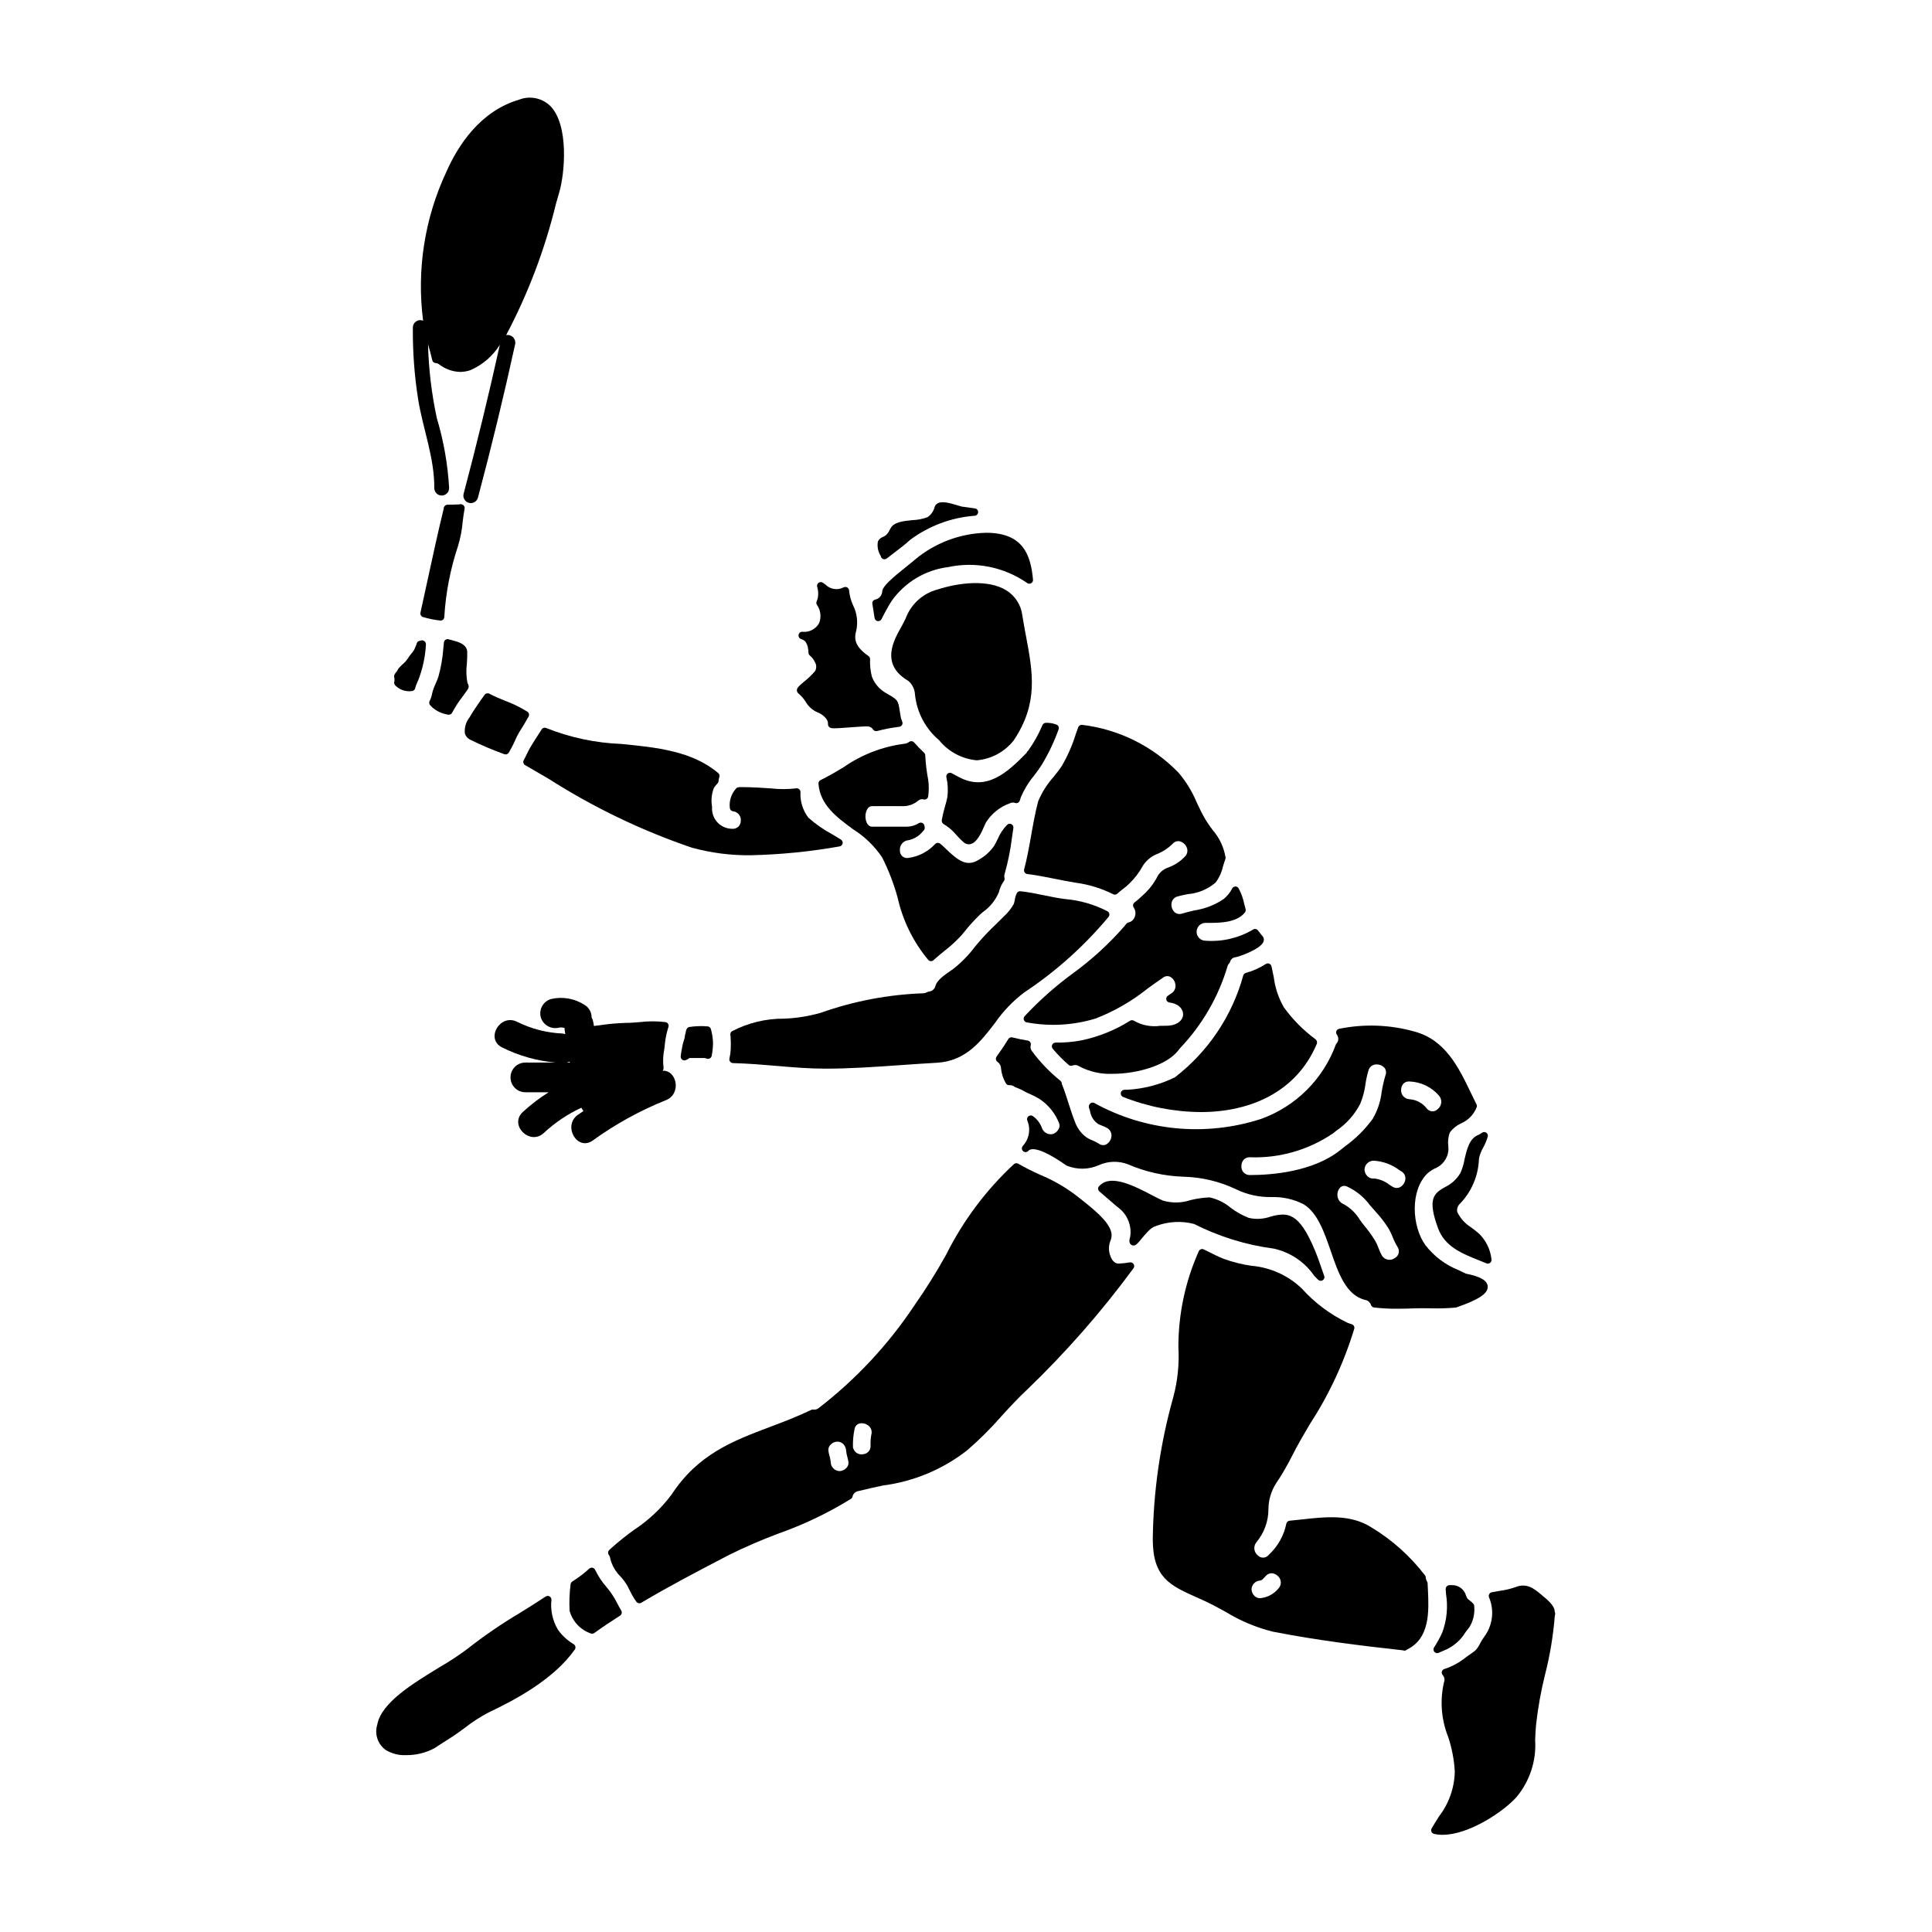 <?xml version="1.0" encoding="UTF-8"?>
<!-- Uploaded to: ICON Repo, www.iconrepo.com, Generator: ICON Repo Mixer Tools -->
<svg fill="#000000" width="800px" height="800px" version="1.1" viewBox="144 144 512 512" xmlns="http://www.w3.org/2000/svg">
 <g>
  <path d="m331.54 416c-1.609-0.129-3.227-0.078-4.82 0.152-0.324 0.055-0.605 0.258-0.754 0.555-0.082 0.168-0.148 0.348-0.195 0.531l-0.07 0.5c-0.156 0.43-0.246 0.883-0.273 1.34l-0.273 0.887 0.004-0.004c-0.152 0.449-0.266 0.91-0.348 1.379l-0.141 0.789c-0.113 0.609-0.219 1.18-0.277 1.824v-0.004c-0.027 0.316 0.102 0.629 0.348 0.836 0.176 0.148 0.402 0.234 0.633 0.23 0.086 0 0.168-0.008 0.25-0.031 0.312-0.094 0.609-0.246 0.871-0.445 0.09-0.059 0.219-0.148 0.172-0.152h3.969c0.238 0.02 0.473 0.078 0.691 0.168 0.27 0.09 0.566 0.059 0.809-0.086 0.246-0.145 0.414-0.387 0.469-0.664 0.223-1.121 0.34-2.262 0.352-3.402-0.035-1.23-0.223-2.453-0.547-3.641-0.094-0.414-0.441-0.723-0.867-0.762z"/>
  <path d="m287.54 337.31-0.965 1.5c-0.844 1.301-1.711 2.641-2.496 4.074l-0.395 0.812c-0.277 0.566-0.562 1.18-0.887 1.746h0.004c-0.258 0.469-0.094 1.059 0.367 1.328 2.059 1.18 4.102 2.383 6.148 3.574v-0.004c11.879 7.586 24.621 13.723 37.957 18.277 5.144 1.426 10.465 2.109 15.801 2.027 7.848-0.18 15.672-0.961 23.402-2.332 0.406-0.055 0.734-0.363 0.824-0.762 0.086-0.402-0.086-0.816-0.434-1.039-0.789-0.512-1.633-1.004-2.461-1.492h0.004c-2.234-1.203-4.32-2.664-6.207-4.359-1.473-1.953-2.207-4.367-2.066-6.812-0.016-0.293-0.16-0.562-0.395-0.738-0.23-0.18-0.527-0.246-0.812-0.18-2.207 0.254-4.434 0.254-6.641 0-2.363-0.16-5.023-0.336-7.664-0.336-0.566 0-1.234-0.059-1.574 0.395-0.055 0.074-0.113 0.145-0.18 0.207-1.156 1.387-1.684 3.199-1.449 4.992 0.07 0.438 0.426 0.77 0.867 0.812 0.613 0.07 1.176 0.383 1.555 0.871 0.383 0.488 0.547 1.105 0.465 1.719-0.004 0.566-0.238 1.109-0.652 1.496-0.414 0.387-0.969 0.586-1.535 0.551-1.48 0.023-2.906-0.57-3.934-1.637s-1.566-2.512-1.488-3.992v-0.242c-0.297-1.684-0.121-3.414 0.512-5 0.293-0.414 0.613-0.809 0.957-1.18 0.168-0.184 0.258-0.418 0.262-0.664 0.008-0.332 0.078-0.66 0.199-0.969 0.137-0.387 0.02-0.816-0.289-1.078-6.906-5.867-16.445-6.812-25.668-7.723-6.816-0.258-13.539-1.68-19.875-4.203-0.449-0.219-0.988-0.062-1.258 0.359z"/>
  <path d="m375.77 307.77c0.059 0.426 0.391 0.762 0.812 0.832 0.055 0.004 0.105 0.004 0.16 0 0.371-0.004 0.711-0.211 0.875-0.543 0.855-1.711 1.738-3.305 2.625-4.723v-0.004c3.512-5.012 8.984-8.301 15.059-9.051 7.231-1.539 14.781-0.02 20.859 4.191 0.312 0.242 0.734 0.281 1.086 0.098 0.348-0.188 0.547-0.566 0.512-0.961-0.605-6.449-2.527-12.418-12.434-12.418-6.938 0.176-13.609 2.703-18.922 7.168-0.273 0.266-0.949 0.789-1.797 1.477-4.625 3.699-6.691 5.566-6.809 6.902-0.051 1.07-0.828 1.965-1.883 2.164-0.492 0.121-0.809 0.598-0.734 1.102l0.27 1.695c0.102 0.68 0.215 1.383 0.32 2.07z"/>
  <path d="m357.44 329.86c0.707 1.285 1.812 2.301 3.148 2.894 1.254 0.449 2.934 1.766 2.832 3.066h0.004c-0.023 0.301 0.082 0.594 0.289 0.809 0.457 0.461 0.789 0.496 5.809 0.113 1.785-0.133 4.012-0.297 4.523-0.234 0.535 0.047 1.02 0.336 1.309 0.785 0.176 0.293 0.492 0.469 0.836 0.469 0.082 0 0.164-0.012 0.242-0.031 1.93-0.508 3.894-0.883 5.875-1.121 0.297-0.035 0.559-0.203 0.719-0.453 0.16-0.25 0.199-0.559 0.105-0.844l-0.164-0.449v0.004c-0.109-0.254-0.195-0.52-0.25-0.789-0.156-0.844-0.254-1.496-0.336-2.016-0.355-2.363-0.539-2.625-2.828-3.961l-0.742-0.434v0.004c-1.719-0.961-3.043-2.492-3.746-4.332-0.387-1.52-0.551-3.086-0.488-4.656 0.008-0.328-0.148-0.637-0.414-0.824-3.09-2.156-4.035-4.086-3.258-6.66h-0.004c0.523-2.312 0.223-4.734-0.852-6.848-0.555-1.215-0.902-2.516-1.027-3.848-0.012-0.309-0.168-0.598-0.422-0.777-0.254-0.176-0.578-0.223-0.875-0.129-0.176 0.059-0.34 0.129-0.5 0.195v0.004c-0.145 0.066-0.297 0.121-0.449 0.172-1.438 0.406-2.984-0.004-4.035-1.07-0.227-0.16-0.457-0.324-0.688-0.477-0.336-0.223-0.77-0.219-1.102 0.012-0.328 0.227-0.488 0.633-0.402 1.023 0.293 0.938 0.363 1.93 0.199 2.898-0.086 0.344-0.195 0.684-0.328 1.016-0.117 0.277-0.102 0.598 0.043 0.863 1.012 1.41 1.25 3.231 0.637 4.856-0.859 1.594-2.59 2.519-4.394 2.344-0.5-0.07-0.969 0.266-1.062 0.762-0.109 0.484 0.16 0.977 0.629 1.141 0.387 0.129 0.75 0.324 1.07 0.574 0.477 0.609 0.762 1.348 0.82 2.121l0.066 0.332c0.02 0.191 0.027 0.383 0.023 0.578-0.004 0.305 0.133 0.598 0.375 0.785 0.562 0.473 1.016 1.059 1.332 1.723 0.438 0.719 0.461 1.613 0.07 2.359-0.855 1.016-1.809 1.938-2.852 2.758-1.469 1.242-2.019 1.703-1.996 2.41v-0.004c0.02 0.305 0.164 0.59 0.395 0.789 0.723 0.602 1.352 1.309 1.863 2.098z"/>
  <path d="m377.96 292.12c0.137 0.062 0.281 0.098 0.434 0.098 0.219 0 0.434-0.074 0.605-0.211 0.652-0.512 1.32-1.016 1.969-1.516 1.449-1.102 2.949-2.238 4.234-3.426 4.953-3.688 10.852-5.898 17.008-6.379 0.543 0.008 0.992-0.422 1.004-0.965 0.012-0.543-0.422-0.992-0.965-1.004-0.66-0.102-1.324-0.188-1.949-0.277l-1.465-0.199c-0.184-0.035-0.512-0.141-0.918-0.27-2.328-0.711-4.352-1.246-5.512-0.535h0.004c-0.418 0.254-0.703 0.676-0.789 1.16-0.301 1-0.938 1.863-1.801 2.449-1.262 0.48-2.59 0.746-3.938 0.789-2.492 0.242-5.062 0.5-5.902 2.238-0.68 1.328-1.02 1.832-2.144 2.289v0.004c-0.535 0.207-0.961 0.625-1.184 1.156-0.238 1.332 0.035 2.703 0.766 3.84 0.043 0.328 0.246 0.613 0.543 0.758z"/>
  <path d="m258.34 331.24c0.16 0.172 0.332 0.332 0.516 0.473 1.133 0.891 2.473 1.465 3.894 1.676 0.066 0.012 0.129 0.02 0.195 0.02 0.375-0.004 0.715-0.215 0.879-0.547 0.828-1.543 1.789-3.016 2.867-4.398 0.461-0.625 0.918-1.25 1.285-1.793 0.277-0.402 0.309-0.922 0.074-1.352-0.082-0.129-0.145-0.273-0.184-0.422-0.301-1.613-0.352-3.266-0.152-4.894 0.094-1.086 0.129-2.176 0.105-3.269-0.094-2.043-2.473-2.664-3.887-3.035l-0.598-0.16-0.492-0.133c-0.273-0.059-0.559-0.004-0.785 0.152-0.234 0.164-0.383 0.418-0.414 0.699l-0.141 1.379v-0.004c-0.18 2.629-0.625 5.231-1.336 7.762-0.188 0.562-0.434 1.113-0.672 1.668v0.004c-0.422 0.883-0.754 1.805-0.992 2.754-0.109 0.672-0.32 1.32-0.629 1.926-0.234 0.41-0.141 0.93 0.223 1.234 0.078 0.086 0.156 0.172 0.242 0.262z"/>
  <path d="m532.1 451.32c-0.207 1.223-0.57 2.414-1.082 3.543-0.953 1.617-2.371 2.914-4.07 3.723-3.008 1.691-4.699 3.125-1.859 10.887 1.777 4.894 6.371 6.731 10.812 8.508 0.672 0.27 1.344 0.535 1.996 0.812h0.004c0.121 0.055 0.258 0.082 0.391 0.078 0.227 0 0.445-0.078 0.621-0.219 0.277-0.23 0.41-0.594 0.344-0.949-0.285-2.527-1.414-4.883-3.203-6.691-0.711-0.637-1.438-1.18-2.133-1.707-1.605-0.98-2.898-2.398-3.723-4.09-0.172-0.785 0.074-1.602 0.648-2.16 3.117-3.195 4.93-7.434 5.09-11.891l0.066-0.414c0.215-0.895 0.559-1.754 1.023-2.551 0.516-0.941 0.934-1.934 1.25-2.961 0.102-0.391-0.047-0.805-0.371-1.047-0.328-0.238-0.77-0.254-1.113-0.035l-0.32 0.211 0.004 0.004c-0.246 0.172-0.512 0.32-0.789 0.438-2.297 0.902-2.977 3.883-3.586 6.512z"/>
  <path d="m473.47 402.52c-2.945 10.73-9.312 20.211-18.133 26.996-3.965 1.938-8.277 3.055-12.684 3.285h-0.664c-0.473 0.004-0.875 0.336-0.961 0.801-0.09 0.461 0.16 0.922 0.598 1.098 6.547 2.598 13.52 3.957 20.562 4.012 13.238 0 25.434-5.371 30.789-18.105 0.137-0.43 0-0.898-0.348-1.184-3.223-2.375-6.055-5.234-8.398-8.477-1.41-2.457-2.316-5.172-2.668-7.984-0.188-0.965-0.395-1.934-0.609-2.898l-0.004 0.004c-0.07-0.312-0.289-0.57-0.586-0.688-0.297-0.121-0.633-0.09-0.902 0.086-1.629 1.051-3.41 1.848-5.281 2.359-0.344 0.086-0.617 0.352-0.711 0.695z"/>
  <path d="m419.12 356.38c-0.789 2.988-1.336 6.09-1.867 9.09s-1.074 6.019-1.844 8.926c-0.07 0.277-0.02 0.57 0.141 0.805 0.16 0.234 0.414 0.391 0.695 0.422 2.465 0.305 5.016 0.816 7.477 1.309 1.777 0.359 3.543 0.707 5.281 0.988h0.004c3.481 0.453 6.863 1.488 10.004 3.062 0.375 0.188 0.828 0.121 1.129-0.172 0.445-0.422 0.918-0.816 1.41-1.18 0.605-0.441 1.18-0.926 1.715-1.449 1.453-1.41 2.684-3.031 3.648-4.809 0.945-1.453 2.34-2.559 3.973-3.148 1.441-0.613 2.75-1.492 3.863-2.59 0.457-0.574 1.203-0.836 1.922-0.676 0.902 0.246 1.621 0.934 1.902 1.824 0.25 0.789 0.031 1.648-0.562 2.219-1.203 1.277-2.688 2.258-4.328 2.867-1.438 0.453-2.602 1.504-3.199 2.887l-0.227 0.395v-0.004c-0.961 1.637-2.191 3.102-3.637 4.332-0.609 0.594-1.258 1.148-1.938 1.66-0.438 0.316-0.543 0.926-0.23 1.371 0.523 0.766 0.602 1.754 0.207 2.598-0.266 0.691-0.871 1.199-1.598 1.34-0.367 0.121-0.668 0.387-0.84 0.734-4.168 4.82-8.883 9.145-14.047 12.883-4.555 3.352-8.793 7.117-12.652 11.25-0.234 0.27-0.305 0.645-0.184 0.977 0.117 0.336 0.406 0.582 0.758 0.645 6.098 1.141 12.379 0.785 18.309-1.035 4.973-1.941 9.617-4.629 13.777-7.969 1.336-0.965 2.664-1.926 4.012-2.832 0.535-0.445 1.281-0.543 1.91-0.25 0.816 0.453 1.344 1.285 1.41 2.211 0.082 0.859-0.324 1.691-1.051 2.156-0.352 0.23-0.699 0.469-1.008 0.695-0.32 0.238-0.465 0.652-0.359 1.039 0.102 0.387 0.426 0.672 0.824 0.723 2.602 0.324 3.703 1.91 3.617 3.242-0.086 1.453-1.523 2.918-4.531 2.918-0.539 0-1.062 0-1.574 0.02-2.379 0.332-4.801-0.133-6.883-1.328-0.316-0.219-0.727-0.23-1.055-0.031-3.926 2.473-8.262 4.231-12.801 5.191-2.289 0.441-4.621 0.648-6.953 0.609-0.383 0-0.73 0.219-0.891 0.562-0.164 0.344-0.113 0.754 0.129 1.047 1.289 1.547 2.703 2.984 4.227 4.301 0.281 0.25 0.68 0.316 1.023 0.172 0.605-0.238 1.289-0.152 1.816 0.223 2.707 1.426 5.746 2.106 8.805 1.969 6.637 0 14.211-2.277 17.238-5.996l0.664-0.824v0.004c5.805-6.102 10.094-13.48 12.516-21.543 0.074-0.348 0.242-0.664 0.488-0.922 0.117-0.117 0.203-0.266 0.246-0.43 0.18-0.664 0.762-1.137 1.449-1.18 1.039-0.184 6.734-2.191 7.41-4.172 0.188-0.52 0.062-1.102-0.324-1.5-0.289-0.305-0.551-0.629-0.789-0.973l-0.375-0.477c-0.156-0.203-0.391-0.336-0.648-0.367-0.254-0.035-0.516 0.035-0.719 0.195-3.785 2.223-8.152 3.238-12.527 2.914-1.305 0-2.363-1.059-2.363-2.363 0-1.305 1.059-2.363 2.363-2.363h0.543c3.039 0 7.734 0.027 9.91-2.793 0.191-0.246 0.254-0.574 0.164-0.875-0.133-0.465-0.25-0.938-0.371-1.406v0.004c-0.285-1.43-0.781-2.805-1.473-4.086-0.168-0.316-0.504-0.508-0.863-0.484-0.355 0.008-0.68 0.207-0.848 0.523-0.551 1.086-1.328 2.047-2.273 2.812-2.32 1.562-4.957 2.586-7.723 2.996-1.113 0.262-2.215 0.52-3.242 0.832-0.707 0.262-1.504 0.113-2.062-0.395-0.66-0.668-0.938-1.625-0.73-2.543 0.18-0.789 0.789-1.406 1.574-1.594 0.754-0.23 1.676-0.395 2.641-0.602 2.734-0.215 5.328-1.285 7.414-3.062 0.969-1.305 1.648-2.801 2-4.391 0.188-0.621 0.371-1.234 0.59-1.801 0.059-0.16 0.078-0.336 0.055-0.504-0.438-2.652-1.598-5.133-3.352-7.168-0.809-1.047-1.555-2.144-2.223-3.285-0.762-1.34-1.418-2.723-2.051-4.066-1.195-2.887-2.836-5.57-4.863-7.949-6.809-7.008-15.812-11.473-25.516-12.645-0.449-0.043-0.875 0.219-1.039 0.641l-0.621 1.738v0.004c-0.914 2.973-2.168 5.832-3.734 8.52-0.477 0.75-1.262 1.746-2.098 2.805-1.758 1.941-3.164 4.168-4.168 6.582z"/>
  <path d="m416.25 343.14c-0.039 0.047-0.191 0.332-0.219 0.395-5.309 5.473-10.672 10.078-17.676 6.519-0.656-0.328-1.387-0.73-2.113-1.133l-0.004-0.004c-0.332-0.188-0.746-0.164-1.055 0.062-0.309 0.223-0.461 0.609-0.383 0.984 0.402 1.746 0.492 3.547 0.258 5.324-0.18 0.867-0.418 1.711-0.656 2.555-0.324 1.098-0.59 2.211-0.789 3.336-0.02 0.117-0.031 0.23-0.039 0.348 0 0.34 0.176 0.656 0.461 0.836 1.312 0.773 2.477 1.773 3.445 2.949 0.586 0.676 1.219 1.309 1.891 1.895 0.379 0.344 0.867 0.535 1.375 0.539 0.156 0 0.309-0.016 0.461-0.051 1.648-0.395 2.809-2.812 3.769-5.055 0.129-0.305 0.219-0.535 0.293-0.652 1.508-2.402 3.789-4.219 6.465-5.152 0.402-0.184 0.863-0.199 1.277-0.043 0.246 0.082 0.516 0.062 0.75-0.055 0.234-0.117 0.414-0.324 0.492-0.574l0.316-0.957c0.844-1.992 1.977-3.852 3.363-5.512 0.742-0.992 1.516-2.012 2.219-3.148h0.004c1.762-2.934 3.231-6.031 4.383-9.254 0.191-0.492-0.043-1.047-0.527-1.254-0.902-0.352-1.867-0.516-2.836-0.484-0.398 0-0.758 0.238-0.906 0.605-1.008 2.379-2.273 4.641-3.766 6.75z"/>
  <path d="m386.48 328.05c0.484 4.715 2.777 9.059 6.394 12.117 2.473 3.047 6.066 4.965 9.973 5.324 3.844-0.324 7.379-2.223 9.773-5.246 6.629-9.84 5.082-18.062 3.293-27.602-0.336-1.785-0.68-3.637-0.988-5.574h0.004c-0.344-2.758-1.926-5.211-4.301-6.656-4.801-2.93-12.555-2.016-18.207-0.18-3.918 1.043-7.078 3.945-8.453 7.762-0.445 0.887-0.938 1.852-1.551 2.922-2.398 4.258-4.309 9.637 2.262 13.5v-0.004c1.082 0.906 1.738 2.227 1.801 3.637z"/>
  <path d="m337.3 424.55c-0.055 0.285 0.016 0.582 0.195 0.809 0.18 0.227 0.453 0.363 0.742 0.371 4.25 0.117 8.074 0.445 11.773 0.758 4.305 0.371 8.371 0.715 12.754 0.715 6.551 0 13.414-0.48 20.074-0.949 3.148-0.219 6.297-0.441 9.359-0.609 7.688-0.414 11.633-5.539 15.441-10.492l-0.004 0.004c2.152-3.125 4.789-5.879 7.816-8.164 8.371-5.551 15.895-12.293 22.328-20.012 0.188-0.227 0.266-0.531 0.203-0.82-0.055-0.293-0.242-0.543-0.508-0.676-3.465-1.789-7.25-2.883-11.133-3.223-1.852-0.211-3.809-0.617-5.707-1.008-2.039-0.422-4.152-0.855-6.195-1.066-0.391-0.051-0.77 0.141-0.957 0.484-0.281 0.586-0.473 1.211-0.562 1.852-0.062 0.375-0.156 0.742-0.285 1.102-0.703 1.219-1.59 2.316-2.633 3.262-0.695 0.703-1.395 1.383-2.078 2.055-1.621 1.527-3.16 3.137-4.613 4.824l-0.98 1.18c-1.641 2.176-3.555 4.129-5.695 5.816l-0.633 0.441c-1.918 1.312-3.668 2.602-4.086 4.008-0.172 0.859-0.895 1.5-1.766 1.574-0.109 0.012-0.215 0.043-0.312 0.094-0.352 0.191-0.742 0.309-1.141 0.348-9.273 0.324-18.441 2.066-27.188 5.168-3.148 0.902-6.391 1.422-9.664 1.555-4.832-0.047-9.602 1.105-13.883 3.348-0.258 0.184-0.414 0.473-0.418 0.789 0.004 0.102 0.02 0.203 0.043 0.301 0.094 1.219 0.117 2.441 0.066 3.66-0.043 0.844-0.16 1.684-0.355 2.504z"/>
  <path d="m361.45 350.74c-0.363 0.18-0.578 0.559-0.551 0.961 0.445 5.633 4.863 8.887 9.141 12.035 3.074 1.926 5.711 4.473 7.738 7.481 1.727 3.426 3.106 7.016 4.117 10.719 1.363 6.062 4.148 11.715 8.129 16.492 0.188 0.184 0.438 0.285 0.699 0.285 0.246 0 0.484-0.094 0.664-0.258 0.91-0.832 1.887-1.629 2.848-2.414h-0.004c1.684-1.281 3.242-2.715 4.66-4.281l0.566-0.688 0.004-0.004c1.344-1.715 2.816-3.328 4.394-4.832l0.629-0.539c1.887-1.32 3.356-3.152 4.238-5.277 0.246-1.055 0.695-2.051 1.32-2.934 0.172-0.234 0.234-0.531 0.168-0.816-0.098-0.379-0.082-0.777 0.051-1.148 0.898-3.168 1.543-6.398 1.938-9.664l0.359-2.414c0.066-0.414-0.137-0.82-0.504-1.02-0.367-0.199-0.82-0.145-1.129 0.137-1.07 1.09-1.926 2.371-2.512 3.777-0.309 0.633-0.625 1.273-0.996 1.883-1.039 1.473-2.394 2.695-3.965 3.582-3.242 2.098-5.629 0.203-8.875-2.941l-0.418-0.395v0.004c-0.32-0.324-0.664-0.625-1.027-0.902-0.383-0.293-0.922-0.266-1.273 0.062-1.883 2.066-4.438 3.394-7.211 3.738-0.555 0.082-1.113-0.086-1.527-0.461-0.418-0.371-0.645-0.91-0.625-1.469-0.086-0.672 0.109-1.352 0.539-1.875 0.43-0.527 1.055-0.852 1.73-0.906 1.512-0.309 2.863-1.145 3.816-2.359l0.199-0.203v-0.004c0.27-0.27 0.363-0.668 0.242-1.031 0-0.055-0.055-0.309-0.07-0.363-0.086-0.285-0.301-0.52-0.582-0.629-0.277-0.109-0.594-0.082-0.855 0.066-0.949 0.605-2.047 0.934-3.176 0.945h-9.188c-1.422 0-1.797-1.781-1.797-2.723 0-0.941 0.395-2.723 1.797-2.723h7.711-0.004c1.633 0.125 3.246-0.402 4.492-1.461 0.391-0.336 0.918-0.453 1.414-0.316 0.277 0.074 0.57 0.023 0.805-0.141 0.234-0.16 0.387-0.418 0.418-0.699 0.199-1.445 0.199-2.906 0-4.352-0.41-2.148-0.672-4.32-0.785-6.504-0.012-0.266-0.125-0.512-0.316-0.691-0.926-0.855-1.805-1.762-2.637-2.707-0.34-0.391-0.926-0.449-1.336-0.133-0.352 0.266-0.773 0.43-1.215 0.473-5.82 0.742-11.371 2.887-16.18 6.25-1.949 1.176-3.981 2.375-6.07 3.387z"/>
  <path d="m556.07 571.3c-0.043-0.082-0.066-0.172-0.074-0.266v-0.039c0-0.395-0.062-1.621-3.106-4.023l-0.461-0.395c-1.887-1.574-3.828-3.172-6.824-1.969h-0.004c-1.375 0.48-2.797 0.816-4.242 0.996-0.688 0.113-1.379 0.227-2.043 0.367-0.293 0.062-0.543 0.254-0.68 0.52-0.133 0.27-0.137 0.586-0.012 0.859 1.434 3.426 0.961 7.356-1.246 10.348-0.426 0.562-0.801 1.164-1.121 1.793-0.32 0.707-0.762 1.355-1.301 1.918-0.48 0.395-0.988 0.742-1.488 1.086-0.586 0.387-1.152 0.801-1.691 1.246-1.535 1.137-3.242 2.008-5.062 2.582-0.305 0.113-0.531 0.371-0.613 0.684-0.078 0.316 0.004 0.648 0.219 0.891 0.477 0.523 0.609 1.273 0.344 1.93-1.109 4.824-0.723 9.871 1.113 14.469 0.988 2.965 1.582 6.051 1.754 9.172-0.082 4.312-1.551 8.488-4.188 11.902-0.641 1.012-1.305 2.055-1.945 3.18-0.152 0.27-0.168 0.598-0.043 0.883s0.375 0.496 0.68 0.566c0.746 0.164 1.508 0.246 2.273 0.242 6.981 0 16.105-6.125 19.551-9.965 3.555-4.242 5.336-9.695 4.969-15.219 0.059-1.281 0.117-2.598 0.242-3.961 0.496-4.484 1.293-8.934 2.383-13.312 1.305-5.106 2.168-10.312 2.582-15.566 0.043-0.137 0.078-0.273 0.105-0.414 0.023-0.172-0.004-0.344-0.07-0.504z"/>
  <path d="m450.35 468.91c3.227-1.227 6.754-1.418 10.094-0.547 6.613 3.352 13.75 5.562 21.102 6.531 4.348 0.945 8.176 3.508 10.707 7.164 0.195 0.23 0.402 0.449 0.621 0.652 0.121 0.121 0.25 0.246 0.395 0.395v-0.004c0.316 0.352 0.84 0.43 1.246 0.188 0.402-0.242 0.574-0.738 0.41-1.18-0.277-0.762-0.543-1.535-0.812-2.305-0.516-1.496-1.031-2.996-1.648-4.441-4.215-10.16-7.254-10.16-11.734-8.953l0.004-0.004c-1.871 0.668-3.891 0.785-5.824 0.34-1.699-0.672-3.301-1.57-4.758-2.672-1.617-1.359-3.543-2.305-5.606-2.758-1.688 0.074-3.363 0.312-5.004 0.711-2.379 0.801-4.949 0.852-7.356 0.141-0.719-0.289-1.754-0.828-2.957-1.457-4.523-2.363-10.719-5.586-13.711-2.594-0.039 0.031-0.184 0.148-0.219 0.188-0.195 0.195-0.301 0.461-0.289 0.738 0.016 0.273 0.137 0.527 0.344 0.707 0.938 0.789 1.801 1.547 2.582 2.223 1.273 1.109 2.301 2 2.93 2.469 2.035 1.793 3.039 4.484 2.668 7.172-0.227 0.84-0.508 1.887 0.367 2.336 0.875 0.449 1.461-0.266 2.535-1.574 0.949-1.156 2.535-3.094 3.664-3.375z"/>
  <path d="m524.05 580.57c-0.203 0.301-0.219 0.691-0.047 1.008 0.172 0.32 0.508 0.52 0.867 0.516 0.129 0 0.258-0.023 0.375-0.074 0.426-0.172 0.82-0.359 1.18-0.52 0.301-0.148 0.605-0.281 0.918-0.395 2.094-0.996 3.848-2.586 5.047-4.57 0.348-0.473 0.688-0.934 1.035-1.355v0.004c1-1.648 1.441-3.574 1.262-5.492 0-0.582-0.395-0.91-1.152-1.508l-0.66-0.531c-0.125-0.242-0.234-0.492-0.34-0.727-0.445-1.738-2.047-2.926-3.836-2.852h-0.555c-0.281 0.008-0.547 0.129-0.742 0.332-0.188 0.203-0.289 0.477-0.277 0.754l0.078 1.215v0.004c0.566 3.453 0.223 6.996-0.996 10.281-0.621 1.355-1.34 2.664-2.156 3.91z"/>
  <path d="m443.4 478.54c-0.941 0.164-1.891 0.27-2.844 0.324-1.008 0.117-1.863-0.836-2.207-1.801-0.625-1.43-0.617-3.059 0.027-4.481l0.109-0.395c0.867-3.148-3.617-6.949-8.266-10.57-0.48-0.371-0.895-0.688-1.203-0.945-2.879-2.164-6.023-3.957-9.352-5.336-1.988-0.879-3.93-1.859-5.816-2.938-0.355-0.207-0.805-0.172-1.125 0.086-7.379 6.848-13.465 14.969-17.965 23.977-2.566 4.633-5.375 9.125-8.418 13.461-6.938 10.441-15.547 19.664-25.484 27.309-0.387 0.273-0.863 0.387-1.332 0.312-0.184-0.02-0.371 0.016-0.539 0.094-3.742 1.797-7.434 3.195-11.02 4.551-9.777 3.691-19.016 7.184-26.074 18.004h-0.004c-2.742 3.629-6.086 6.762-9.891 9.262-2.062 1.484-4.051 3.074-5.949 4.762-0.156 0.156-0.348 0.352-0.535 0.508-0.395 0.328-0.473 0.902-0.184 1.324 0.223 0.289 0.355 0.633 0.395 0.996 0.457 1.82 1.41 3.477 2.754 4.785 0.594 0.656 1.133 1.363 1.609 2.113 0.289 0.496 0.547 1.008 0.789 1.52h-0.004c0.504 1.062 1.102 2.078 1.789 3.035 0.305 0.395 0.855 0.504 1.285 0.246 7.25-4.328 14.867-8.293 22.23-12.133l0.996-0.52c4.238-2.102 8.582-3.984 13.012-5.641 6.758-2.383 13.242-5.481 19.344-9.242 0.191-0.137 0.332-0.336 0.391-0.566 0.152-0.758 0.75-1.348 1.512-1.48 2.277-0.574 4.457-1.039 6.562-1.488 8.133-1.051 15.832-4.266 22.293-9.309 3.266-2.816 6.324-5.859 9.156-9.109 2.141-2.34 4.352-4.762 6.746-6.981v0.004c10.297-9.895 19.727-20.652 28.184-32.156 0.246-0.324 0.27-0.766 0.055-1.109-0.211-0.359-0.621-0.547-1.027-0.473zm-68.488 45.617c-0.168 0.992-0.238 2-0.203 3.008 0.047 1.148-0.824 2.129-1.969 2.215-1.133 0.23-2.254-0.43-2.602-1.531-0.023-0.086-0.059-0.172-0.102-0.25 0.027-0.145 0.027-0.293 0-0.434-0.023-1.48 0.121-2.953 0.422-4.402 0.086-0.688 0.555-1.266 1.211-1.496 0.906-0.238 1.871-0.004 2.57 0.621 0.641 0.562 0.906 1.441 0.688 2.269zm-11.09 5.648c-0.148-0.484-0.246-0.98-0.301-1.484-0.02-0.535 0.18-1.055 0.555-1.438 0.465-0.508 1.113-0.812 1.805-0.836 1.078-0.004 2.012 0.754 2.234 1.812 0.02 0.074 0.047 0.145 0.082 0.211v0.027c0.004 0.121 0.016 0.246 0.039 0.367 0.059 0.602 0.176 1.195 0.348 1.773 0.125 0.441 0.219 0.895 0.281 1.348 0.02 0.531-0.18 1.043-0.551 1.422-0.465 0.512-1.113 0.816-1.805 0.852-1.328-0.039-2.379-1.129-2.363-2.457-0.066-0.539-0.176-1.074-0.324-1.598z"/>
  <path d="m529.71 490.53c0.074-0.004 0.148-0.02 0.219-0.047 5.961-2.039 8.449-3.703 8.328-5.566-0.098-1.574-1.941-2.629-5.785-3.391l-1.996-0.957v0.004c-3.438-1.375-6.445-3.644-8.711-6.574-3.629-4.984-4.16-14.625 0.621-19.125h0.004c0.527-0.445 1.105-0.832 1.719-1.152 2.133-0.781 3.602-2.75 3.738-5.016 0-0.281 0-0.602-0.027-0.961-0.164-1.223-0.031-2.469 0.395-3.629 0.766-1.027 1.773-1.848 2.938-2.387 1.941-0.816 3.461-2.394 4.203-4.367 0.059-0.234 0.035-0.484-0.07-0.699-0.48-0.953-0.949-1.926-1.418-2.906-3.363-6.988-6.836-14.211-15.074-16.398-6.484-1.812-13.305-2.059-19.898-0.715-0.34 0.059-0.625 0.293-0.75 0.613-0.121 0.324-0.066 0.688 0.148 0.961 0.531 0.707 0.477 1.695-0.129 2.34-0.066 0.086-0.117 0.18-0.16 0.277-3.356 9.156-10.594 16.363-19.766 19.68-14.719 4.785-30.77 3.25-44.312-4.246-0.367-0.148-0.785-0.062-1.062 0.223-0.301 0.312-0.398 0.773-0.254 1.184 0.027 0.09 0.062 0.18 0.109 0.266l0.168 0.566c0.215 1.414 1.031 2.668 2.246 3.43 0.297 0.133 0.59 0.246 0.891 0.367h-0.004c0.5 0.172 0.98 0.395 1.434 0.672 0.727 0.426 1.152 1.227 1.094 2.07-0.051 0.934-0.574 1.777-1.387 2.238-0.645 0.309-1.406 0.23-1.969-0.207-0.555-0.348-1.141-0.645-1.746-0.891-0.711-0.258-1.375-0.637-1.961-1.113-1.141-0.961-2.016-2.195-2.543-3.586-0.691-1.727-1.277-3.543-1.84-5.324-0.539-1.691-1.098-3.441-1.703-4.887v-0.004c-0.008-0.176-0.047-0.348-0.109-0.512-0.062-0.133-0.156-0.25-0.27-0.344-2.82-2.269-5.34-4.891-7.504-7.797-0.383-0.445-0.52-1.055-0.367-1.625 0.074-0.266 0.031-0.551-0.113-0.785-0.152-0.242-0.398-0.402-0.68-0.445-1.242-0.195-2.539-0.465-4.074-0.84-0.41-0.105-0.848 0.07-1.07 0.434-1.18 1.918-2.152 3.352-3.109 4.652-0.152 0.215-0.215 0.484-0.168 0.746 0.039 0.258 0.18 0.492 0.395 0.645 0.586 0.402 0.938 1.062 0.953 1.773 0.141 1.371 0.57 2.695 1.262 3.887 0.172 0.344 0.535 0.551 0.918 0.52 0.523-0.031 1.039 0.133 1.453 0.461 0.156 0.113 0.344 0.188 0.539 0.215l0.168 0.07c0.34 0.137 0.691 0.285 1.078 0.477 0.176 0.078 0.344 0.168 0.508 0.27 0.227 0.148 0.465 0.277 0.711 0.391l0.973 0.441c0.902 0.379 1.773 0.828 2.606 1.34 2.359 1.57 4.172 3.832 5.191 6.473 0.168 0.48 0.121 1.008-0.125 1.449-0.312 0.645-0.875 1.137-1.555 1.363-1.289 0.293-2.582-0.477-2.941-1.75-0.473-1.195-1.281-2.231-2.324-2.984-0.348-0.254-0.82-0.254-1.168 0-0.348 0.254-0.488 0.703-0.352 1.113 0.984 2.293 0.523 4.953-1.18 6.781-0.355 0.41-0.312 1.035 0.102 1.391 0.41 0.355 1.035 0.309 1.391-0.105 0.5-0.582 2.481-1.387 9.867 3.754v0.004c0.113 0.098 0.25 0.172 0.391 0.215 2.711 1.074 5.742 1.016 8.406-0.168 2.434-1.105 5.207-1.188 7.703-0.23 4.629 1.996 9.594 3.109 14.633 3.289 4.852 0.105 9.625 1.238 14.008 3.32 2.922 1.426 6.137 2.137 9.387 2.074 2.918-0.09 5.812 0.543 8.426 1.848 3.766 2.211 5.578 7.453 7.328 12.527 1.969 5.746 4.039 11.691 9.141 12.898h-0.004c0.703 0.129 1.273 0.633 1.484 1.312 0.117 0.355 0.422 0.617 0.789 0.672 2.051 0.246 4.113 0.359 6.18 0.34 1.656 0 3.305-0.051 4.914-0.113 1.324-0.039 2.668-0.023 4.016 0h-0.004c2.172 0.059 4.344-0.004 6.512-0.188zm-18.535-61.613c-0.434 1.457-0.773 2.941-1.02 4.441-0.285 2.531-1.098 4.973-2.383 7.168-2.074 2.832-4.59 5.316-7.441 7.359l-1.18 0.941c-7.234 5.719-18.105 6.574-23.93 6.574h-0.004c-0.617 0.012-1.215-0.238-1.641-0.688-0.426-0.449-0.641-1.059-0.594-1.676-0.012-0.598 0.188-1.184 0.562-1.652 0.422-0.473 1.039-0.73 1.672-0.699 7.836 0.297 15.559-1.922 22.043-6.332l0.82-0.652h-0.004c2.668-1.805 4.852-4.238 6.356-7.086 0.723-1.707 1.203-3.512 1.434-5.356 0.176-1.199 0.438-2.383 0.785-3.543 0.195-0.789 0.824-1.402 1.621-1.574 0.188-0.043 0.383-0.062 0.574-0.062 0.738-0.008 1.449 0.285 1.969 0.812 0.5 0.547 0.641 1.336 0.359 2.023zm1.816 29.551c-0.242-0.145-0.5-0.312-0.762-0.484h-0.004c-1.156-0.922-2.551-1.496-4.019-1.664-0.109-0.008-0.219-0.008-0.328 0-0.531 0.016-1.047-0.184-1.43-0.551-0.512-0.469-0.816-1.121-0.84-1.812 0.035-1.316 1.113-2.363 2.43-2.363 2.481 0.145 4.863 1.027 6.844 2.531l0.434 0.266c0.711 0.375 1.152 1.121 1.129 1.926-0.035 0.938-0.547 1.793-1.359 2.269-0.664 0.355-1.473 0.309-2.09-0.129zm-13.676 0.102h-0.004c0.52-0.359 1.195-0.395 1.75-0.09 2.383 1.109 4.441 2.805 5.992 4.926 0.52 0.602 1.055 1.219 1.629 1.84 1.242 1.352 2.356 2.812 3.328 4.363 0.406 0.703 0.758 1.438 1.047 2.195 0.355 0.918 0.789 1.801 1.301 2.641 0.328 0.477 0.438 1.07 0.301 1.637-0.137 0.562-0.504 1.043-1.012 1.316-0.531 0.395-1.199 0.551-1.844 0.43-0.648-0.121-1.215-0.508-1.566-1.066-0.34-0.594-0.629-1.219-0.855-1.867-0.27-0.746-0.598-1.465-0.988-2.156-0.879-1.414-1.863-2.766-2.934-4.043-0.344-0.414-0.688-0.891-1.047-1.383-1.055-1.777-2.566-3.242-4.379-4.234-0.871-0.348-1.477-1.152-1.574-2.086-0.141-0.898 0.18-1.809 0.852-2.422zm16.004-25.824c0.004-0.57 0.211-1.117 0.586-1.547 0.395-0.406 0.945-0.625 1.512-0.598h0.102c3.016 0.109 5.852 1.465 7.824 3.746 0.449 0.512 0.664 1.184 0.602 1.863-0.062 0.676-0.398 1.297-0.93 1.719-0.391 0.402-0.941 0.617-1.5 0.582-0.562-0.039-1.078-0.316-1.414-0.766-1.094-1.41-2.731-2.297-4.508-2.434-0.652-0.012-1.266-0.297-1.699-0.785-0.434-0.488-0.641-1.133-0.574-1.781z"/>
  <path d="m522.33 563.59c-0.004-0.18-0.062-0.359-0.164-0.512-0.195-0.312-0.305-0.668-0.316-1.039-0.016-0.188-0.082-0.367-0.191-0.52-3.891-5.098-8.711-9.422-14.203-12.734-5.512-3.543-12.105-2.824-18.473-2.117-1.082 0.121-2.156 0.238-3.207 0.336v-0.004c-0.438 0.043-0.793 0.359-0.883 0.789-0.652 3.176-2.281 6.066-4.664 8.266-0.34 0.438-0.855 0.707-1.41 0.734-0.555 0.031-1.094-0.184-1.48-0.586-0.523-0.418-0.855-1.031-0.922-1.699-0.062-0.668 0.148-1.332 0.586-1.844 2.035-2.449 3.148-5.539 3.148-8.727 0.012-2.387 0.695-4.723 1.969-6.742 1.617-2.41 3.078-4.922 4.371-7.519 0.691-1.328 1.395-2.66 2.16-4.008 0.766-1.348 1.574-2.684 2.363-4.074 5.144-7.887 9.148-16.465 11.887-25.473 0.117-0.488-0.148-0.984-0.617-1.156l-0.473-0.156c-0.223-0.062-0.441-0.141-0.652-0.234-4.606-2.195-8.734-5.281-12.145-9.074-3.644-3.508-8.391-5.644-13.43-6.059-2.465-0.363-4.887-0.969-7.231-1.809-1.422-0.562-2.754-1.23-4.035-1.875l-1.309-0.648h0.004c-0.246-0.125-0.535-0.137-0.789-0.031-0.258 0.098-0.461 0.305-0.559 0.562-3.555 7.977-5.387 16.613-5.379 25.348 0.262 4.457-0.191 8.93-1.344 13.242-3.453 12.27-5.285 24.938-5.445 37.684 0 10.215 4.648 12.289 11.68 15.422l1.969 0.895c1.93 0.883 3.84 1.93 5.688 2.945v-0.004c3.871 2.387 8.094 4.156 12.508 5.242 11.699 2.297 23.523 3.734 34.445 4.941 0.125 0.055 0.258 0.082 0.395 0.086 0.195 0 0.387-0.059 0.551-0.172 0.062-0.039 0.121-0.09 0.172-0.148 6.125-2.938 5.758-10.312 5.512-15.695-0.031-0.629-0.066-1.246-0.086-1.832zm-39.574 1.422h0.004c-1.207 1.453-2.941 2.363-4.824 2.523-0.527 0.012-1.043-0.184-1.43-0.547-0.512-0.465-0.816-1.117-0.84-1.809 0.047-1.25 1.043-2.258 2.297-2.32 0.121-0.016 0.238-0.055 0.348-0.113 0.176-0.113 0.332-0.242 0.473-0.395l0.676-0.715v-0.004c0.391-0.434 0.941-0.691 1.523-0.707 0.621 0.023 1.211 0.285 1.648 0.73 0.488 0.41 0.777 1.008 0.805 1.648 0.023 0.637-0.223 1.258-0.676 1.707z"/>
  <path d="m268.74 340.09c2.902 1.422 5.879 2.688 8.922 3.785 0.105 0.035 0.219 0.055 0.328 0.055 0.336 0 0.645-0.168 0.828-0.445 0.641-1.07 1.215-2.184 1.711-3.328 0.332-0.77 0.711-1.512 1.141-2.234 0.758-1.152 1.527-2.438 2.414-4.023l-0.004 0.004c0.246-0.449 0.109-1.008-0.309-1.297-1.867-1.16-3.844-2.129-5.906-2.887-1.426-0.551-2.82-1.176-4.176-1.875-0.426-0.23-0.961-0.113-1.25 0.273-1.07 1.414-3.285 4.723-3.707 5.484l-0.297 0.512c-0.965 1.199-1.41 2.738-1.238 4.266 0.242 0.766 0.805 1.391 1.543 1.711z"/>
  <path d="m248.46 324.94c0.012 0.289 0.133 0.562 0.344 0.758 1.125 1.113 2.703 1.648 4.273 1.449 0.477-0.004 0.887-0.348 0.969-0.816 0.031-0.172 0.078-0.344 0.133-0.508 0.215-0.543 0.43-1.078 0.684-1.629h0.004c1.16-3.004 1.84-6.168 2.012-9.383 0.023-0.371-0.152-0.73-0.461-0.938-0.309-0.207-0.703-0.238-1.039-0.074-0.457 0-0.855 0.312-0.957 0.758 0 0.078-0.055 0.168-0.145 0.43-0.176 0.465-0.395 0.922-0.551 1.281l-0.004 0.004c-0.219 0.336-0.461 0.656-0.723 0.961-0.352 0.414-0.672 0.852-0.957 1.312-0.367 0.555-0.816 1.055-1.328 1.484-0.355 0.316-0.691 0.648-1.008 1-0.055 0.062-0.102 0.129-0.141 0.203-0.188 0.383-0.426 0.738-0.707 1.059-0.137 0.164-0.25 0.348-0.344 0.539-0.094 0.203-0.113 0.43-0.059 0.641 0.113 0.387 0.125 0.793 0.043 1.184-0.027 0.094-0.039 0.188-0.039 0.285z"/>
  <path d="m307.66 569.06c-0.59-1.18-1.277-2.309-2.051-3.375l-0.844-1.062c-1.215-1.375-2.234-2.91-3.031-4.566-0.121-0.297-0.379-0.516-0.691-0.586s-0.637 0.016-0.875 0.23c-1.398 1.266-2.902 2.41-4.5 3.418-0.258 0.164-0.426 0.438-0.457 0.742-0.297 2.324-0.383 4.668-0.266 7.008 0.781 2.848 2.93 5.117 5.727 6.047 0.086 0.023 0.172 0.035 0.262 0.035 0.207 0 0.41-0.066 0.578-0.191 2.195-1.609 4.477-3.094 6.816-4.602 0.445-0.289 0.582-0.879 0.309-1.336-0.352-0.578-0.664-1.18-0.977-1.762z"/>
  <path d="m260.76 308.46c0.227 0 0.449-0.078 0.625-0.219 0.211-0.172 0.34-0.426 0.355-0.695 0.383-6.434 1.613-12.785 3.656-18.895 0.625-2.07 1.031-4.203 1.219-6.356 0.145-1.18 0.293-2.363 0.516-3.543 0.043-0.336-0.09-0.668-0.348-0.883-0.27-0.227-0.633-0.312-0.977-0.23-0.113 0.031-0.227 0.051-0.344 0.055h-0.332c-0.867 0.031-1.719 0.062-2.598 0.062h0.004c-0.559 0.051-0.977 0.527-0.957 1.086-1.539 6.297-2.938 12.746-4.289 18.984-0.617 2.852-1.23 5.695-1.867 8.539v-0.004c-0.113 0.5 0.172 1 0.66 1.156 1.484 0.445 3.008 0.758 4.551 0.926 0.039 0.012 0.082 0.016 0.125 0.016z"/>
  <path d="m291.86 575.89c-1.426-2.387-2.031-5.172-1.719-7.934 0.012-0.371-0.184-0.715-0.504-0.898-0.324-0.176-0.719-0.16-1.027 0.039-2.211 1.473-4.484 2.887-6.754 4.293-4.871 2.891-9.551 6.094-14.004 9.594-2.328 1.742-4.762 3.344-7.281 4.793-7.293 4.449-15.562 9.48-16.605 15.328-0.758 2.492 0.172 5.191 2.301 6.691 1.602 0.949 3.445 1.418 5.305 1.336 2.629 0.031 5.223-0.598 7.547-1.832 1.402-0.926 2.848-1.852 4.281-2.754 1.277-0.812 2.559-1.746 3.848-2.695l0.004-0.004c1.949-1.531 4.039-2.879 6.238-4.027 7.144-3.391 17.281-8.801 22.828-16.664v-0.004c0.164-0.227 0.223-0.512 0.16-0.785-0.055-0.266-0.219-0.496-0.449-0.637-1.641-0.977-3.062-2.281-4.168-3.84z"/>
  <path d="m297.13 439.44c-4.086 2.922-0.156 9.754 3.973 6.793 5.996-4.332 12.496-7.918 19.363-10.672 4.227-1.676 2.914-8.039-0.895-7.801 0.215-0.211 0.32-0.512 0.273-0.812-0.191-1.598-0.133-3.215 0.18-4.797 0.094-0.715 0.188-1.418 0.242-2.086 0.18-1.344 0.48-2.672 0.895-3.961 0.074-0.27 0.031-0.555-0.117-0.789-0.148-0.238-0.395-0.398-0.672-0.445-2.266-0.277-4.562-0.277-6.832 0-1.285 0.105-2.582 0.211-3.906 0.211l0.004 0.004c-2.184 0.066-4.359 0.266-6.516 0.59l-1.719 0.215c-0.062-0.395-0.141-0.762-0.199-1.145h-0.004c-0.074-0.391-0.215-0.766-0.418-1.109 0.012-1.32-0.652-2.559-1.766-3.273-2.637-1.738-5.871-2.324-8.949-1.625-2.086 0.59-3.312 2.746-2.758 4.84 0.613 2.07 2.75 3.285 4.844 2.754 0.488-0.09 0.996-0.059 1.469 0.098-0.008 0.133-0.008 0.266 0 0.395 0.062 0.414 0.125 0.832 0.191 1.242v0.004c-0.234-0.086-0.477-0.145-0.719-0.18-4.191-0.172-8.297-1.23-12.051-3.106-4.519-2.254-8.508 4.531-3.973 6.797h0.004c4.449 2.227 9.277 3.586 14.234 4.004h-8.078c-2.176 0-3.938 1.762-3.938 3.938 0 2.172 1.762 3.934 3.938 3.934h6.168c-2.434 1.531-4.723 3.281-6.844 5.223-3.719 3.457 1.859 9.012 5.566 5.566 2.941-2.742 6.301-5 9.949-6.691 0.168 0.309 0.355 0.602 0.559 0.887-0.504 0.344-1.012 0.648-1.5 1zm-2.16-14.105 0.039 0.25h-0.848 0.004c0.277-0.051 0.547-0.133 0.805-0.25z"/>
  <path d="m259.09 273.35c0 1.09 0.879 1.969 1.969 1.969 1.086 0 1.965-0.879 1.965-1.969-0.352-6.289-1.449-12.516-3.262-18.551-1.387-6.461-2.168-13.035-2.332-19.641 0.055 0.195 0.086 0.395 0.145 0.602 0.293 0.898 0.531 1.883 0.789 2.91l0.199 0.809v-0.004c0.098 0.41 0.453 0.711 0.879 0.742 0.355 0.023 0.699 0.152 0.98 0.375 1.582 1.223 3.512 1.91 5.512 1.969 0.953-0.004 1.895-0.168 2.793-0.488 3.188-1.41 5.883-3.738 7.734-6.691-2.922 13.203-6.117 26.355-9.59 39.453-0.141 0.504-0.074 1.043 0.184 1.496 0.258 0.453 0.688 0.785 1.191 0.926 1.047 0.289 2.129-0.324 2.418-1.375 3.586-13.484 6.875-27.039 9.859-40.668v0.004c0.137-0.668-0.07-1.359-0.551-1.844-0.48-0.484-1.168-0.695-1.836-0.566 5.836-11.039 10.277-22.758 13.223-34.895 0.316-1.109 0.57-2.031 0.789-2.723 1.613-5.394 2.625-18.141-2.344-23.141-2.199-2.113-5.43-2.746-8.266-1.625-10.273 3.019-16.168 12.102-19.285 19.195-5.734 12.273-7.859 25.926-6.125 39.363-0.598-0.246-1.281-0.184-1.824 0.172-0.543 0.352-0.875 0.949-0.891 1.598-0.062 6.363 0.402 12.723 1.391 19.012 1.266 7.894 4.359 15.539 4.285 23.586z"/>
 </g>
</svg>